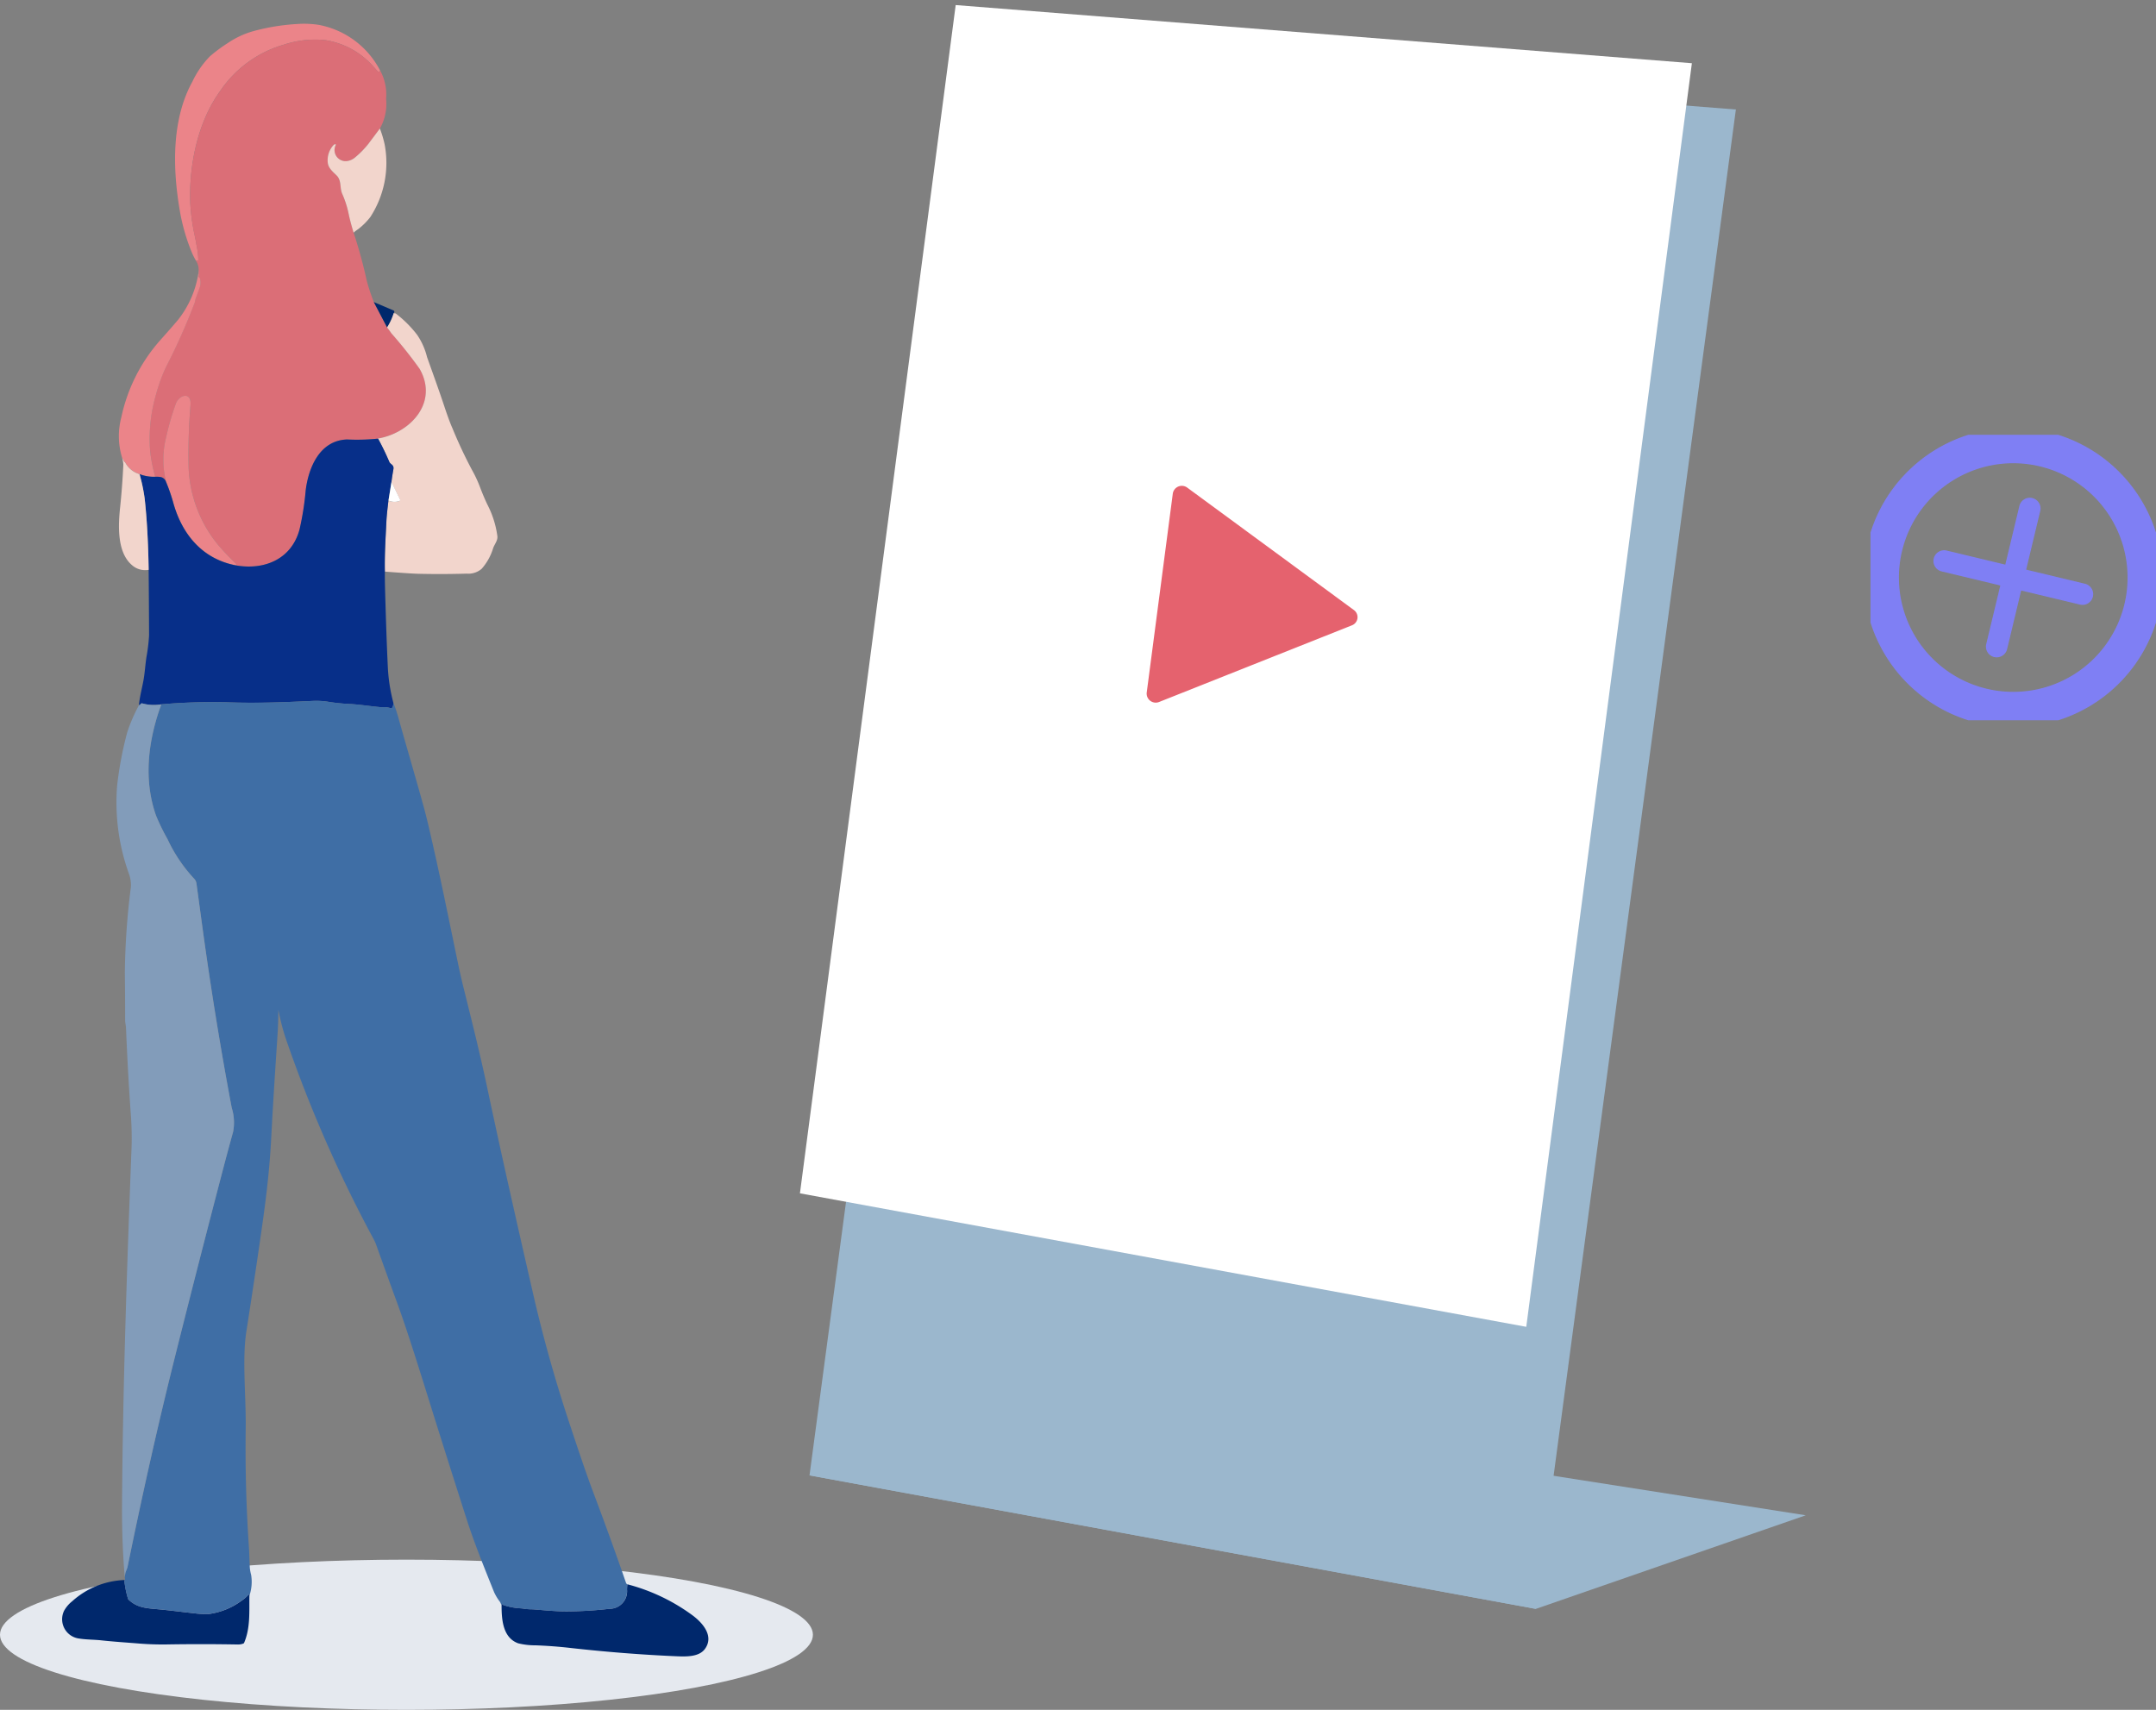 <svg xmlns="http://www.w3.org/2000/svg" xmlns:xlink="http://www.w3.org/1999/xlink" width="244" height="193.524" viewBox="0 0 244 193.524">
  <rect x="0" y="0" width="244" height="193.524" fill="#808080" stroke="none"/>
  <defs>
    <clipPath id="clip-path">
      <rect id="Rectangle_1726" data-name="Rectangle 1726" width="116.052" height="176.405" fill="none"/>
    </clipPath>
    <clipPath id="clip-path-2">
      <rect id="Rectangle_1697" data-name="Rectangle 1697" width="32.313" height="32.313" fill="none"/>
    </clipPath>
    <clipPath id="clip-path-3">
      <rect id="Rectangle_23414" data-name="Rectangle 23414" width="73.168" height="184.785" fill="none"/>
    </clipPath>
  </defs>
  <g id="Group_15516" data-name="Group 15516" transform="translate(-84 -2905.476)">
    <g id="Group_15242" data-name="Group 15242" transform="matrix(0.998, 0.07, -0.07, 0.998, 184.004, 2905.477)">
      <path id="Path_3029" data-name="Path 3029" d="M2.83,166.376l83.019,9.319L96.553,4.9,13.015,4.165Z" transform="translate(0.483 0.711)" fill="#9bb7cd"/>
      <path id="Path_3030" data-name="Path 3030" d="M2.83,144.087l83.019,9.319,29.719-12.7L45.942,134.75Z" transform="translate(0.483 23)" fill="#9bb7cd"/>
      <path id="Path_3031" data-name="Path 3031" d="M8.17,0,0,135.332l83.019,9.317L91.705.736Z" transform="translate(0 0)" fill="#fff"/>
      <g id="Group_2040" data-name="Group 2040" transform="translate(0 0)">
        <g id="Group_2039" data-name="Group 2039" clip-path="url(#clip-path)">
          <path id="Path_3032" data-name="Path 3032" d="M52.762,57.47,32.99,44.976a1.031,1.031,0,0,0-1.58.787L30.042,68.429a1.025,1.025,0,0,0,1.474.961l21.14-10.172a.991.991,0,0,0,.105-1.748" transform="translate(5.127 7.649)" fill="#e5626e"/>
        </g>
      </g>
    </g>
    <g id="Group_15231" data-name="Group 15231" transform="translate(295.688 2954.688)">
      <g id="Group_1963" data-name="Group 1963" transform="translate(0 0)" clip-path="url(#clip-path-2)">
        <path id="Path_2900" data-name="Path 2900" d="M2.415,13.459A14.938,14.938,0,1,1,13.458,31.468,14.938,14.938,0,0,1,2.415,13.459Z" transform="translate(-0.785 -0.786)" fill="none" stroke="#7f7ff4" stroke-linecap="round" stroke-linejoin="round" stroke-width="4"/>
        <path id="Path_2901" data-name="Path 2901" d="M22.728,29.793a1.244,1.244,0,0,1-.285-.033,1.215,1.215,0,0,1-.9-1.465L25.294,12.66a1.215,1.215,0,1,1,2.363.567L23.908,28.862a1.215,1.215,0,0,1-1.18.931" transform="translate(-8.445 -4.605)" fill="#7f7ff4"/>
        <path id="Path_2902" data-name="Path 2902" d="M28.579,27.692a1.248,1.248,0,0,1-.285-.033L12.66,23.91a1.215,1.215,0,0,1,.567-2.363L28.862,25.3a1.215,1.215,0,0,1-.282,2.4" transform="translate(-4.605 -8.447)" fill="#7f7ff4"/>
      </g>
    </g>
    <ellipse id="Ellipse_308" data-name="Ellipse 308" cx="46" cy="8.5" rx="46" ry="8.5" transform="translate(84 3082)" fill="#e5e9ef"/>
    <g id="Group_15497" data-name="Group 15497" transform="translate(91 2908.168)">
      <g id="Group_15497-2" data-name="Group 15497" clip-path="url(#clip-path-3)">
        <path id="Path_3268" data-name="Path 3268" d="M12.494,22.065a1.888,1.888,0,0,1,.3,1.1" transform="translate(2.699 4.767)" fill="none" stroke="#e99ea7" stroke-miterlimit="10" stroke-width="0"/>
        <path id="Path_3269" data-name="Path 3269" d="M14.344,22.97a11.273,11.273,0,0,1-2.324,5.557q-.609.735-1.981,2.269a19.118,19.118,0,0,0-4.461,8.8,8.274,8.274,0,0,0,.1,4.591" transform="translate(1.146 4.963)" fill="none" stroke="#f1abb2" stroke-miterlimit="10" stroke-width="0"/>
        <path id="Path_3270" data-name="Path 3270" d="M5.68,40.415a3.294,3.294,0,0,1,.131.748q-.109,2.382-.355,4.754c-.21,2.007-.415,5.151,1.346,6.631a2.239,2.239,0,0,0,1.875.519" transform="translate(1.149 8.732)" fill="none" stroke="#fae3dd" stroke-miterlimit="10" stroke-width="0"/>
        <path id="Path_3271" data-name="Path 3271" d="M8.277,50.818q.036,3.708.049,7.416a19.817,19.817,0,0,1-.3,2.442c-.131.821-.184,1.837-.359,2.75s-.41,1.8-.5,2.726" transform="translate(1.55 10.98)" fill="none" stroke="#6282b3" stroke-miterlimit="10" stroke-width="0"/>
        <path id="Path_3272" data-name="Path 3272" d="M7.63,63.427A18.185,18.185,0,0,0,6.3,66.513a41.3,41.3,0,0,0-1.129,5.94A23.826,23.826,0,0,0,6.5,82.5a3.664,3.664,0,0,1,.216,1.525,82.417,82.417,0,0,0-.682,9.693q.031,2.689.033,5.376c0,.248.092.587.1.878q.19,4.693.517,9.381a38.114,38.114,0,0,1,.12,3.812c-.516,13.531-1,27.073-1.086,40.615q-.031,4.447.309,8.341" transform="translate(1.092 13.704)" fill="none" stroke="#acc0d3" stroke-miterlimit="10" stroke-width="0"/>
        <path id="Path_3273" data-name="Path 3273" d="M5.867,144.585c.054.249.036.353-.055.309" transform="translate(1.256 31.239)" fill="none" stroke="#7ea5c5" stroke-miterlimit="10" stroke-width="0"/>
        <path id="Path_3274" data-name="Path 3274" d="M7.068,144.839a9.356,9.356,0,0,0-5.9,2.408,3.611,3.611,0,0,0-.917,1.081,2.2,2.2,0,0,0,1.732,3.137c.764.129,1.694.119,2.473.2,1.439.156,2.872.247,4.316.364,1.02.081,2.1.117,3.111.1q4.029-.066,8.058.007a1.6,1.6,0,0,0,.609-.112.15.15,0,0,0,.08-.079c.725-1.7.568-3.547.6-5.313" transform="translate(0 31.294)" fill="none" stroke="#6282b3" stroke-miterlimit="10" stroke-width="0"/>
        <path id="Path_3275" data-name="Path 3275" d="M17.555,158.094a4.9,4.9,0,0,0,.2-2.38,5.052,5.052,0,0,1-.146-.769c-.049-.8-.055-1.642-.106-2.394q-.456-6.682-.361-13.377c.051-3.658-.422-7.817.074-11.009q.865-5.543,1.666-11.1c.586-4.047.964-7.259,1.152-10.912.2-3.851.457-7.692.708-11.539q.091-1.39.091-2.739c0-.091.009-.092.026,0a25.215,25.215,0,0,0,.816,3.141,152.124,152.124,0,0,0,9.975,22.761,5.081,5.081,0,0,1,.276.635q1.206,3.382,2.437,6.754,1.063,2.913,3.27,9.989,2.238,7.178,4.536,14.336c.889,2.767,2,5.477,3.078,8.173a5.676,5.676,0,0,0,.677,1.124,1.928,1.928,0,0,1,.164.4" transform="translate(3.671 19.836)" fill="none" stroke="#7ea5c5" stroke-miterlimit="10" stroke-width="0"/>
        <path id="Path_3276" data-name="Path 3276" d="M40.922,147.64c0,1.566.128,3.641,1.878,4.278a7.856,7.856,0,0,0,1.958.229q2.014.08,3.859.287,6.154.693,12.006.949c1.2.052,2.661.1,3.332-.848,1.04-1.465-.308-2.959-1.435-3.792a21.641,21.641,0,0,0-7.371-3.506" transform="translate(8.842 31.38)" fill="none" stroke="#6282b3" stroke-miterlimit="10" stroke-width="0"/>
        <path id="Path_3277" data-name="Path 3277" d="M57.323,162.965a.29.29,0,0,1-.143-.163q-1.716-4.958-3.568-9.868c-1.024-2.715-1.935-5.481-2.849-8.233q-2.43-7.309-4.143-14.816c-1.769-7.735-3.528-15.468-5.171-23.233-.8-3.787-1.747-7.537-2.677-11.295q-.314-1.262-.558-2.435c-1.1-5.291-2.044-10.082-3.4-15.854q-.288-1.229-.62-2.424c-.9-3.23-1.846-6.446-2.754-9.674a17.031,17.031,0,0,0-.59-1.782" transform="translate(6.666 13.653)" fill="none" stroke="#7ea5c5" stroke-miterlimit="10" stroke-width="0"/>
        <path id="Path_3278" data-name="Path 3278" d="M31.023,65.827a19.359,19.359,0,0,1-.621-3.942q-.173-3.539-.322-9.1-.026-.945-.016-1.808" transform="translate(6.495 11.015)" fill="none" stroke="#6282b3" stroke-miterlimit="10" stroke-width="0"/>
        <path id="Path_3279" data-name="Path 3279" d="M30.063,56.178q2.97.228,3.8.248,2.738.066,5.472-.017a2.308,2.308,0,0,0,1.689-.547,6.254,6.254,0,0,0,1.3-2.345c.156-.448.534-.851.478-1.346a10.861,10.861,0,0,0-1.056-3.429q-.44-.879-.956-2.245a14.285,14.285,0,0,0-.88-1.858,51.743,51.743,0,0,1-2.2-4.7c-.236-.522-.546-1.355-.924-2.5-.651-1.957-1.29-3.694-1.943-5.538a7.785,7.785,0,0,0-1.119-2.516,12.968,12.968,0,0,0-2.4-2.4.2.2,0,0,0-.113-.035.4.4,0,0,1-.139-.029" transform="translate(6.495 5.818)" fill="none" stroke="#fae3dd" stroke-miterlimit="10" stroke-width="0"/>
        <path id="Path_3280" data-name="Path 3280" d="M31.292,27.151l.049-.109a.147.147,0,0,0-.075-.193L29.029,25.9" transform="translate(6.272 5.595)" fill="none" stroke="#6282b3" stroke-miterlimit="10" stroke-width="0"/>
        <path id="Path_3281" data-name="Path 3281" d="M29.435,27.29a23.394,23.394,0,0,1-.793-2.391,54.837,54.837,0,0,0-1.492-5.461" transform="translate(5.866 4.2)" fill="none" stroke="#e99ea7" stroke-miterlimit="10" stroke-width="0"/>
        <path id="Path_3282" data-name="Path 3282" d="M27.15,21.532a4.751,4.751,0,0,1,.5-.382,7.447,7.447,0,0,0,1.4-1.386,11.244,11.244,0,0,0,1.621-8.217,12.166,12.166,0,0,0-.54-1.8" transform="translate(5.866 2.106)" fill="none" stroke="#fae3dd" stroke-miterlimit="10" stroke-width="0"/>
        <path id="Path_3283" data-name="Path 3283" d="M29.6,10.9a5.625,5.625,0,0,0,.7-3.36,5.65,5.65,0,0,0-.64-3.146" transform="translate(6.395 0.95)" fill="none" stroke="#e99ea7" stroke-miterlimit="10" stroke-width="0"/>
        <path id="Path_3284" data-name="Path 3284" d="M33.777,5.348A9.87,9.87,0,0,0,26.782.117,11.3,11.3,0,0,0,24.29.028a24,24,0,0,0-5,.835,9.917,9.917,0,0,0-2.8,1.329,16.874,16.874,0,0,0-2.007,1.493,10.4,10.4,0,0,0-1.97,2.841c-2.4,4.328-2.245,9.907-1.435,14.628a22.075,22.075,0,0,0,1.333,4.659,7.327,7.327,0,0,0,.511,1.02" transform="translate(2.277 0)" fill="none" stroke="#f1abb2" stroke-miterlimit="10" stroke-width="0"/>
        <path id="Path_3285" data-name="Path 3285" d="M33.474,5.035l-.2.08a.081.081,0,0,1-.095-.023c-.2-.231-.4-.461-.612-.685a9.093,9.093,0,0,0-5.418-2.884,11.564,11.564,0,0,0-4.664.542,13.077,13.077,0,0,0-7.147,5.225C12.777,10.826,11.788,15.77,11.956,20a22.555,22.555,0,0,0,.524,3.749c.088.412.157.794.21,1.143a7.34,7.34,0,0,1,.178,1.583c0,.047-.028.064-.074.052a.3.3,0,0,0-.179,0" transform="translate(2.579 0.313)" fill="none" stroke="#dc5766" stroke-miterlimit="10" stroke-width="0"/>
        <path id="Path_3286" data-name="Path 3286" d="M30.647,9.748l-1.274,1.7A9.971,9.971,0,0,1,27.862,13a1.746,1.746,0,0,1-1.006.443,1.256,1.256,0,0,1-1.2-1.831.062.062,0,0,0-.06-.091.31.31,0,0,0-.2.108,2.513,2.513,0,0,0-.648,1.968c.05.629.59,1.057,1,1.463.591.586.33,1.391.641,2.089a10.882,10.882,0,0,1,.691,2.111c.2.9.367,1.523.591,2.275" transform="translate(5.345 2.106)" fill="none" stroke="#e1858a" stroke-miterlimit="10" stroke-width="0"/>
        <line id="Line_100" data-name="Line 100" x2="1.51" y2="2.876" transform="translate(35.301 31.49)" fill="none" stroke="#5a386b" stroke-miterlimit="10" stroke-width="0"/>
        <path id="Path_3287" data-name="Path 3287" d="M30.451,28.26a7.732,7.732,0,0,1,.477.645c.769,1.109,2.351,2.528,3.212,4.043,2.166,3.811-1.054,7.242-4.688,7.878-.006,0-.01,0-.011.009s-.006.027,0,.033" transform="translate(6.36 6.106)" fill="none" stroke="#e1858a" stroke-miterlimit="10" stroke-width="0"/>
        <path id="Path_3288" data-name="Path 3288" d="M32.3,38.631a.273.273,0,0,0-.137-.017,22.623,22.623,0,0,1-3.376.084c-3.092.1-4.367,3.156-4.688,5.758a32.087,32.087,0,0,1-.7,4.437c-.907,3.366-3.994,4.627-7.219,4.053" transform="translate(3.497 8.342)" fill="none" stroke="#5a386b" stroke-miterlimit="10" stroke-width="0"/>
        <path id="Path_3289" data-name="Path 3289" d="M17.641,53.808c.084-.054.09-.117.018-.186a27.215,27.215,0,0,1-2.07-2.182A14.685,14.685,0,0,1,12.3,42.567a67.716,67.716,0,0,1,.22-6.91c.113-1.566-1.3-1.139-1.665-.136A30.862,30.862,0,0,0,9.737,39.41a10.33,10.33,0,0,0,.01,4.932" transform="translate(2.041 7.481)" fill="none" stroke="#dc5766" stroke-miterlimit="10" stroke-width="0"/>
        <path id="Path_3290" data-name="Path 3290" d="M9.911,42.714a.788.788,0,0,0-.265-.371.743.743,0,0,0-.4-.165,2.614,2.614,0,0,0-.558-.022" transform="translate(1.877 9.107)" fill="none" stroke="#5a386b" stroke-miterlimit="10" stroke-width="0"/>
        <path id="Path_3291" data-name="Path 3291" d="M8.8,46.3a18.2,18.2,0,0,1-.564-2.812A17.809,17.809,0,0,1,8.9,36.953a18.917,18.917,0,0,1,1.113-3.06,70.812,70.812,0,0,0,3.26-7.309c.051-.142.054-.321.113-.478q.252-.655.479-1.316a1.734,1.734,0,0,0-.013-.962.128.128,0,0,0-.064-.085.13.13,0,0,1-.061-.067c-.039-.094.066-.231-.007-.373a.093.093,0,0,1,0-.092.265.265,0,0,0,0-.242" transform="translate(1.765 4.963)" fill="none" stroke="#dc5766" stroke-miterlimit="10" stroke-width="0"/>
        <path id="Path_3292" data-name="Path 3292" d="M31.024,26.928a6.689,6.689,0,0,1-.753,1.621" transform="translate(6.54 5.818)" fill="none" stroke="#616c97" stroke-miterlimit="10" stroke-width="0"/>
        <line id="Line_101" data-name="Line 101" x1="0.342" y2="2.116" transform="translate(36.965 51.843)" fill="none" stroke="#6282b3" stroke-miterlimit="10" stroke-width="0"/>
        <path id="Path_3293" data-name="Path 3293" d="M35.521,63.227a1.289,1.289,0,0,1-.088.491.2.2,0,0,1-.27.108,2.5,2.5,0,0,0-.953-.086c-1.254-.1-2.48-.319-3.744-.378a20.6,20.6,0,0,1-2.426-.26,8.733,8.733,0,0,0-1.667-.078c-3.585.169-6.416.274-9.746.154a66.945,66.945,0,0,0-7,.2c-.148.011-.277.023-.389.036" transform="translate(1.997 13.615)" fill="none" stroke="#003d82" stroke-miterlimit="10" stroke-width="0"/>
        <path id="Path_3294" data-name="Path 3294" d="M9.69,63.362a4.965,4.965,0,0,1-2.151-.108.083.083,0,0,0-.107.021.779.779,0,0,1-.259.192" transform="translate(1.55 13.664)" fill="none" stroke="#22518d" stroke-miterlimit="10" stroke-width="0"/>
        <path id="Path_3295" data-name="Path 3295" d="M8.264,52.742q-.073-4.673-.454-8.093a20.255,20.255,0,0,0-.576-2.736" transform="translate(1.563 9.056)" fill="none" stroke="#616c97" stroke-miterlimit="10" stroke-width="0"/>
        <path id="Path_3296" data-name="Path 3296" d="M17.588,52.081c-3.771-.727-6.058-3.493-7.06-7.051a19.879,19.879,0,0,0-.834-2.415" transform="translate(2.094 9.207)" fill="none" stroke="#614373" stroke-miterlimit="10" stroke-width="0"/>
        <path id="Path_3297" data-name="Path 3297" d="M30.064,52.409c-.04-2.075.089-3.857.179-5.79q.033-.673.227-2.247" transform="translate(6.494 9.587)" fill="none" stroke="#616c97" stroke-miterlimit="10" stroke-width="0"/>
        <path id="Path_3298" data-name="Path 3298" d="M30.4,44.748a1.63,1.63,0,0,0,1.277.035.1.1,0,0,0,.046-.131l-.981-2.02" transform="translate(6.568 9.211)" fill="none" stroke="#fae3dd" stroke-miterlimit="10" stroke-width="0"/>
        <path id="Path_3299" data-name="Path 3299" d="M30.945,43.5q.069-.6.218-1.422c.094-.518-.338-.547-.462-.837q-.567-1.335-1.261-2.612" transform="translate(6.361 8.346)" fill="none" stroke="#616c97" stroke-miterlimit="10" stroke-width="0"/>
        <path id="Path_3300" data-name="Path 3300" d="M9,42.208a4.44,4.44,0,0,1-1.768-.3" transform="translate(1.563 9.056)" fill="none" stroke="#614373" stroke-miterlimit="10" stroke-width="0"/>
        <path id="Path_3301" data-name="Path 3301" d="M7.584,42.237a2.693,2.693,0,0,1-1.619-1.312.088.088,0,0,0-.026-.03L5.9,40.872a.172.172,0,0,1-.067-.068l-.22-.389" transform="translate(1.213 8.732)" fill="none" stroke="#ed9394" stroke-miterlimit="10" stroke-width="0"/>
        <path id="Path_3302" data-name="Path 3302" d="M62.735,145.323a5.8,5.8,0,0,0-.035.621,1.986,1.986,0,0,1-2,2.157,42.569,42.569,0,0,1-4.852.292c-1.226,0-2.559-.134-3.837-.233-.215-.018-.5.007-.758-.038a5.364,5.364,0,0,0-.557-.073,7.3,7.3,0,0,1-2-.377.215.215,0,0,1-.071-.044l-.041-.041c-.044-.044-.064-.035-.063.026a.264.264,0,0,1-.019.113m-28.537-1.09c.029-.079.011-.126-.051-.143a.058.058,0,0,0-.058.017,4.083,4.083,0,0,1-.816.7,8.011,8.011,0,0,1-3.635,1.475,10.741,10.741,0,0,1-1.768-.085c-1.33-.145-2.621-.321-3.99-.446-1.411-.126-2.387-.176-3.364-1.09a.181.181,0,0,1-.055-.1,10.6,10.6,0,0,1-.422-2.126" transform="translate(1.256 31.294)" fill="none" stroke="#003d82" stroke-miterlimit="10" stroke-width="0"/>
        <path id="Path_3303" data-name="Path 3303" d="M5.857,162.139c.015-.14.034-.278.057-.417.045-.263.207-.5.259-.762,1.615-7.917,3.366-15.8,5.329-23.638q2.705-10.8,5.528-21.569.531-2.023,1.091-4.036A5.58,5.58,0,0,0,17.957,109q-1.913-10.169-3.314-20.424-.337-2.475-.674-4.948a.97.97,0,0,0-.265-.552,17.224,17.224,0,0,1-3.012-4.479,24.081,24.081,0,0,1-1.3-2.666c-1.384-3.942-.94-8.1.418-12.088a2.25,2.25,0,0,0,.165-.5" transform="translate(1.265 13.686)" fill="none" stroke="#3a709d" stroke-miterlimit="10" stroke-width="0"/>
        <path id="Path_3304" data-name="Path 3304" d="M33.777,5.348l-.2.08a.081.081,0,0,1-.095-.023c-.2-.231-.4-.461-.612-.685a9.093,9.093,0,0,0-5.418-2.884,11.564,11.564,0,0,0-4.664.542A13.077,13.077,0,0,0,15.645,7.6c-2.566,3.535-3.555,8.478-3.387,12.707a22.555,22.555,0,0,0,.524,3.749c.088.412.157.794.21,1.143a7.34,7.34,0,0,1,.178,1.583c0,.047-.028.064-.074.052a.3.3,0,0,0-.179,0,7.327,7.327,0,0,1-.511-1.02,22.075,22.075,0,0,1-1.333-4.659c-.81-4.721-.963-10.3,1.435-14.628a10.4,10.4,0,0,1,1.97-2.841,16.874,16.874,0,0,1,2.007-1.493,9.917,9.917,0,0,1,2.8-1.329,24,24,0,0,1,5-.835,11.3,11.3,0,0,1,2.492.089,9.87,9.87,0,0,1,6.995,5.231" transform="translate(2.277 0)" fill="#eb8489"/>
        <path id="Path_3305" data-name="Path 3305" d="M34.289,5.035a5.652,5.652,0,0,1,.64,3.147,5.638,5.638,0,0,1-.7,3.36q-.593.79-1.274,1.7a10.093,10.093,0,0,1-1.512,1.552,1.759,1.759,0,0,1-1.006.443,1.256,1.256,0,0,1-1.2-1.831.062.062,0,0,0-.058-.092.324.324,0,0,0-.2.108,2.523,2.523,0,0,0-.648,1.968c.051.63.591,1.057,1,1.463.592.587.331,1.391.642,2.089a10.807,10.807,0,0,1,.69,2.112c.2.9.368,1.523.592,2.274a54.906,54.906,0,0,1,1.492,5.46,23.591,23.591,0,0,0,.793,2.393l1.51,2.875a7.732,7.732,0,0,1,.477.645,49.027,49.027,0,0,1,3.212,4.041c2.166,3.814-1.054,7.244-4.687,7.88-.007,0-.011,0-.012.009s-.006.026,0,.034a.251.251,0,0,0-.137-.018,22.787,22.787,0,0,1-3.376.084c-3.092.1-4.367,3.156-4.687,5.758a31.851,31.851,0,0,1-.7,4.437c-.907,3.367-3.994,4.626-7.217,4.052q.126-.08.018-.186a26.8,26.8,0,0,1-2.07-2.182,14.684,14.684,0,0,1-3.291-8.871,68.457,68.457,0,0,1,.22-6.912c.114-1.566-1.3-1.139-1.665-.136a30.875,30.875,0,0,0-1.118,3.89,10.33,10.33,0,0,0,.01,4.932.791.791,0,0,0-.265-.372.733.733,0,0,0-.4-.164,2.537,2.537,0,0,0-.558-.022,18.039,18.039,0,0,1-.563-2.813A17.751,17.751,0,0,1,8.9,41.6a18.831,18.831,0,0,1,1.111-3.061,70.812,70.812,0,0,0,3.26-7.309c.051-.141.054-.32.114-.478q.252-.655.479-1.316a1.736,1.736,0,0,0-.015-.962.127.127,0,0,0-.064-.085.141.141,0,0,1-.061-.064c-.038-.095.066-.233-.007-.376a.091.091,0,0,1,0-.091.262.262,0,0,0,0-.241,1.873,1.873,0,0,0-.3-1.1.3.3,0,0,1,.179,0c.046.012.071,0,.074-.052a7.34,7.34,0,0,0-.178-1.583c-.054-.349-.123-.731-.21-1.143A22.555,22.555,0,0,1,12.771,20c-.168-4.228.821-9.172,3.387-12.707A13.077,13.077,0,0,1,23.3,2.066a11.564,11.564,0,0,1,4.664-.542,9.093,9.093,0,0,1,5.418,2.884c.209.224.413.454.612.685a.081.081,0,0,0,.095.023Z" transform="translate(1.765 0.313)" fill="#db6e77"/>
        <path id="Path_3306" data-name="Path 3306" d="M30.647,9.748a12.167,12.167,0,0,1,.54,1.8,11.239,11.239,0,0,1-1.621,8.217,7.441,7.441,0,0,1-1.395,1.386,4.645,4.645,0,0,0-.5.382c-.224-.753-.4-1.371-.591-2.275a10.882,10.882,0,0,0-.691-2.111c-.311-.7-.05-1.5-.641-2.089-.411-.406-.951-.834-1-1.463a2.513,2.513,0,0,1,.648-1.968.31.31,0,0,1,.2-.108.062.062,0,0,1,.06.091,1.256,1.256,0,0,0,1.2,1.831A1.746,1.746,0,0,0,27.862,13a9.971,9.971,0,0,0,1.51-1.552l1.274-1.7" transform="translate(5.345 2.106)" fill="#f2d5cc"/>
        <path id="Path_3307" data-name="Path 3307" d="M14.344,22.97a.262.262,0,0,1,0,.241.1.1,0,0,0,0,.094c.073.142-.032.28.007.373a.137.137,0,0,0,.06.067.126.126,0,0,1,.066.085,1.73,1.73,0,0,1,.013.961q-.226.662-.479,1.316c-.06.158-.062.337-.113.478a70.581,70.581,0,0,1-3.26,7.309,18.893,18.893,0,0,0-1.113,3.061,17.809,17.809,0,0,0-.668,6.536A18.231,18.231,0,0,0,9.419,46.3a4.462,4.462,0,0,1-1.768-.3,2.689,2.689,0,0,1-1.619-1.312.08.08,0,0,0-.027-.03l-.035-.022a.172.172,0,0,1-.067-.068l-.22-.39a8.274,8.274,0,0,1-.1-4.591,19.118,19.118,0,0,1,4.461-8.8q1.372-1.536,1.981-2.269a11.273,11.273,0,0,0,2.324-5.557" transform="translate(1.146 4.963)" fill="#eb8489"/>
        <path id="Path_3308" data-name="Path 3308" d="M29.029,25.9l2.238.953a.146.146,0,0,1,.075.192l-.05.111a6.592,6.592,0,0,1-.753,1.62Z" transform="translate(6.272 5.595)" fill="#00286c"/>
        <path id="Path_3309" data-name="Path 3309" d="M31.2,26.928a.407.407,0,0,0,.139.03.2.2,0,0,1,.113.034,12.931,12.931,0,0,1,2.4,2.4,7.8,7.8,0,0,1,1.119,2.516c.653,1.844,1.293,3.583,1.943,5.538q.569,1.716.924,2.5a51.743,51.743,0,0,0,2.2,4.7,14.2,14.2,0,0,1,.88,1.858q.516,1.366.956,2.245a10.861,10.861,0,0,1,1.056,3.429c.056.495-.321.9-.478,1.347a6.248,6.248,0,0,1-1.3,2.343,2.3,2.3,0,0,1-1.689.547q-2.736.082-5.472.017-.826-.018-3.8-.248c-.04-2.075.089-3.856.179-5.788q.033-.675.227-2.248a1.624,1.624,0,0,0,1.277.035.1.1,0,0,0,.046-.131l-.981-2.02q.069-.6.218-1.422c.094-.518-.338-.546-.461-.837q-.569-1.333-1.262-2.611-.009-.011,0-.033s0-.007.011-.009c3.634-.636,6.854-4.067,4.688-7.88a49.546,49.546,0,0,0-3.212-4.041,7.8,7.8,0,0,0-.477-.645,6.689,6.689,0,0,0,.753-1.621" transform="translate(6.36 5.818)" fill="#f2d5cc"/>
        <path id="Path_3310" data-name="Path 3310" d="M17.641,53.808c-3.771-.727-6.058-3.493-7.06-7.051a19.879,19.879,0,0,0-.834-2.415,10.33,10.33,0,0,1-.01-4.932,30.862,30.862,0,0,1,1.119-3.889c.36-1,1.778-1.43,1.665.136a67.716,67.716,0,0,0-.22,6.91A14.685,14.685,0,0,0,15.59,51.44a27.215,27.215,0,0,0,2.07,2.182c.072.069.066.133-.018.186" transform="translate(2.041 7.481)" fill="#eb8489"/>
        <path id="Path_3311" data-name="Path 3311" d="M34.251,38.631q.695,1.277,1.262,2.611c.124.291.555.32.461.837q-.148.821-.218,1.423l-.342,2.116q-.193,1.574-.227,2.247c-.09,1.932-.219,3.714-.179,5.79q-.009.863.016,1.808.15,5.556.322,9.1a19.347,19.347,0,0,0,.621,3.941,1.289,1.289,0,0,1-.088.491.2.2,0,0,1-.27.108,2.52,2.52,0,0,0-.953-.086c-1.254-.1-2.48-.317-3.744-.378a20.094,20.094,0,0,1-2.426-.26A8.737,8.737,0,0,0,26.82,68.3c-3.585.169-6.416.272-9.746.153a66.614,66.614,0,0,0-7,.2c-.148.01-.277.022-.389.036a4.963,4.963,0,0,1-2.151-.109.085.085,0,0,0-.107.022.779.779,0,0,1-.259.192c.09-.927.326-1.816.5-2.726s.227-1.929.359-2.75a19.953,19.953,0,0,0,.294-2.442q-.013-3.707-.049-7.416-.073-4.673-.454-8.093a20.294,20.294,0,0,0-.576-2.736,4.462,4.462,0,0,0,1.768.3,2.528,2.528,0,0,1,.558.021.757.757,0,0,1,.4.165.788.788,0,0,1,.265.371,20.165,20.165,0,0,1,.834,2.415c1,3.558,3.289,6.325,7.059,7.052,3.225.574,6.311-.687,7.219-4.053a32.087,32.087,0,0,0,.7-4.437c.321-2.6,1.6-5.657,4.688-5.758a22.623,22.623,0,0,0,3.376-.084.273.273,0,0,1,.137.017" transform="translate(1.55 8.342)" fill="#072f89"/>
        <path id="Path_3312" data-name="Path 3312" d="M5.68,40.415l.22.39a.161.161,0,0,0,.067.067L6,40.9a.065.065,0,0,1,.027.03,2.683,2.683,0,0,0,1.619,1.311,20.3,20.3,0,0,1,.576,2.737q.381,3.42.454,8.093A2.239,2.239,0,0,1,6.8,52.548c-1.761-1.48-1.557-4.625-1.346-6.631q.246-2.371.355-4.754a3.294,3.294,0,0,0-.131-.748" transform="translate(1.149 8.732)" fill="#f2d5cc"/>
        <path id="Path_3313" data-name="Path 3313" d="M30.739,42.632l.981,2.02a.1.1,0,0,1-.046.131,1.63,1.63,0,0,1-1.277-.035Z" transform="translate(6.568 9.211)" fill="#fff"/>
        <path id="Path_3314" data-name="Path 3314" d="M36.262,63.227a17.065,17.065,0,0,1,.59,1.783c.908,3.226,1.858,6.443,2.754,9.674q.332,1.193.62,2.424c1.353,5.77,2.293,10.562,3.4,15.853q.246,1.173.558,2.436c.929,3.756,1.874,7.507,2.677,11.294,1.643,7.765,3.4,15.5,5.171,23.233q1.715,7.508,4.143,14.817c.914,2.752,1.825,5.517,2.849,8.233q1.851,4.909,3.568,9.868a.29.29,0,0,0,.143.163,6.139,6.139,0,0,0-.035.621,1.986,1.986,0,0,1-2,2.157,42.607,42.607,0,0,1-4.853.292c-1.225,0-2.559-.134-3.837-.233-.215-.018-.5.007-.758-.038a5.365,5.365,0,0,0-.557-.073,7.3,7.3,0,0,1-2-.377.22.22,0,0,1-.072-.044l-.041-.041c-.044-.044-.063-.035-.062.026a.264.264,0,0,1-.021.113,1.881,1.881,0,0,0-.163-.4,5.693,5.693,0,0,1-.679-1.124c-1.079-2.7-2.188-5.407-3.078-8.173q-2.3-7.158-4.536-14.336-2.2-7.074-3.269-9.989-1.233-3.373-2.438-6.754a4.746,4.746,0,0,0-.276-.635,152.124,152.124,0,0,1-9.975-22.761,25,25,0,0,1-.815-3.141c-.018-.09-.027-.089-.027,0q0,1.35-.091,2.739c-.251,3.848-.51,7.688-.707,11.539-.187,3.653-.567,6.865-1.152,10.912q-.8,5.554-1.666,11.1c-.5,3.192-.024,7.351-.075,11.009q-.093,6.694.361,13.377c.052.753.058,1.6.107,2.394a4.864,4.864,0,0,0,.145.769,4.883,4.883,0,0,1-.2,2.38c.029-.079.012-.126-.051-.143a.058.058,0,0,0-.058.017,4.049,4.049,0,0,1-.816.7,8.007,8.007,0,0,1-3.634,1.475,10.736,10.736,0,0,1-1.768-.085c-1.332-.145-2.621-.321-3.99-.445-1.411-.128-2.387-.178-3.365-1.091a.189.189,0,0,1-.055-.1,10.682,10.682,0,0,1-.422-2.126c.092.044.109-.06.056-.309.015-.14.033-.278.057-.417.045-.263.207-.5.259-.762,1.615-7.917,3.365-15.8,5.329-23.638q2.705-10.8,5.528-21.569.531-2.023,1.091-4.036a5.574,5.574,0,0,0-.164-2.718Q16.053,98.9,14.653,88.642q-.339-2.473-.674-4.948a.97.97,0,0,0-.265-.552A17.194,17.194,0,0,1,10.7,78.663,24.081,24.081,0,0,1,9.4,76c-1.384-3.942-.94-8.1.418-12.086a2.222,2.222,0,0,0,.164-.5c.112-.013.241-.026.389-.036a66.945,66.945,0,0,1,7-.2c3.33.119,6.161.015,9.746-.154a8.733,8.733,0,0,1,1.667.078,20.6,20.6,0,0,0,2.426.26c1.265.06,2.49.274,3.744.378a2.5,2.5,0,0,1,.953.086.2.2,0,0,0,.27-.108,1.289,1.289,0,0,0,.088-.491" transform="translate(1.256 13.615)" fill="#3f6ea5"/>
        <path id="Path_3315" data-name="Path 3315" d="M10.148,63.362a2.189,2.189,0,0,1-.165.5c-1.358,3.985-1.8,8.145-.417,12.088a24.076,24.076,0,0,0,1.3,2.666,17.2,17.2,0,0,0,3.013,4.479.986.986,0,0,1,.265.552q.336,2.475.672,4.948,1.4,10.253,3.315,20.424a5.564,5.564,0,0,1,.162,2.719q-.558,2.014-1.09,4.036-2.822,10.769-5.527,21.568c-1.964,7.839-3.715,15.722-5.329,23.639-.054.258-.214.5-.259.761-.024.14-.043.278-.058.418q-.339-3.893-.31-8.341c.09-13.542.572-27.084,1.088-40.614a37.8,37.8,0,0,0-.122-3.812q-.327-4.688-.516-9.382c-.012-.289-.1-.63-.1-.877q0-2.689-.034-5.377a82.671,82.671,0,0,1,.683-9.692A3.69,3.69,0,0,0,6.5,82.538a23.8,23.8,0,0,1-1.33-10.043A41.4,41.4,0,0,1,6.3,66.554a18.258,18.258,0,0,1,1.333-3.088.779.779,0,0,0,.259-.192A.083.083,0,0,1,8,63.254a4.965,4.965,0,0,0,2.151.108" transform="translate(1.092 13.664)" fill="#829cba"/>
        <path id="Path_3316" data-name="Path 3316" d="M7.068,144.839a10.6,10.6,0,0,0,.422,2.126.181.181,0,0,0,.055.1c.976.913,1.953.962,3.364,1.09,1.371.125,2.66.3,3.99.445a10.6,10.6,0,0,0,1.768.085,8,8,0,0,0,3.635-1.474,4.082,4.082,0,0,0,.816-.7.055.055,0,0,1,.058-.017c.062.017.08.064.051.143-.03,1.766.126,3.608-.6,5.313a.15.15,0,0,1-.08.079,1.6,1.6,0,0,1-.609.112q-4.028-.073-8.058-.007c-1.013.016-2.09-.019-3.111-.1-1.443-.117-2.877-.208-4.316-.364-.779-.085-1.71-.075-2.473-.2a2.2,2.2,0,0,1-1.732-3.137,3.611,3.611,0,0,1,.917-1.081,9.356,9.356,0,0,1,5.9-2.408" transform="translate(0 31.294)" fill="#00286c"/>
        <path id="Path_3317" data-name="Path 3317" d="M55.148,145.238a21.635,21.635,0,0,1,7.372,3.506c1.126.833,2.475,2.326,1.434,3.792-.671.945-2.134.9-3.332.846q-5.85-.255-12.006-.947-1.844-.21-3.857-.287a7.919,7.919,0,0,1-1.959-.229c-1.75-.638-1.872-2.713-1.878-4.278a.264.264,0,0,0,.021-.113c0-.061.018-.071.062-.027l.041.041a.185.185,0,0,0,.072.044,7.306,7.306,0,0,0,2,.378,5.373,5.373,0,0,1,.557.073,7.4,7.4,0,0,0,.758.036c1.278.1,2.612.238,3.837.235a42.889,42.889,0,0,0,4.853-.292,1.986,1.986,0,0,0,2-2.157,5.8,5.8,0,0,1,.035-.621" transform="translate(8.841 31.38)" fill="#00286c"/>
      </g>
    </g>
  </g>
</svg>
